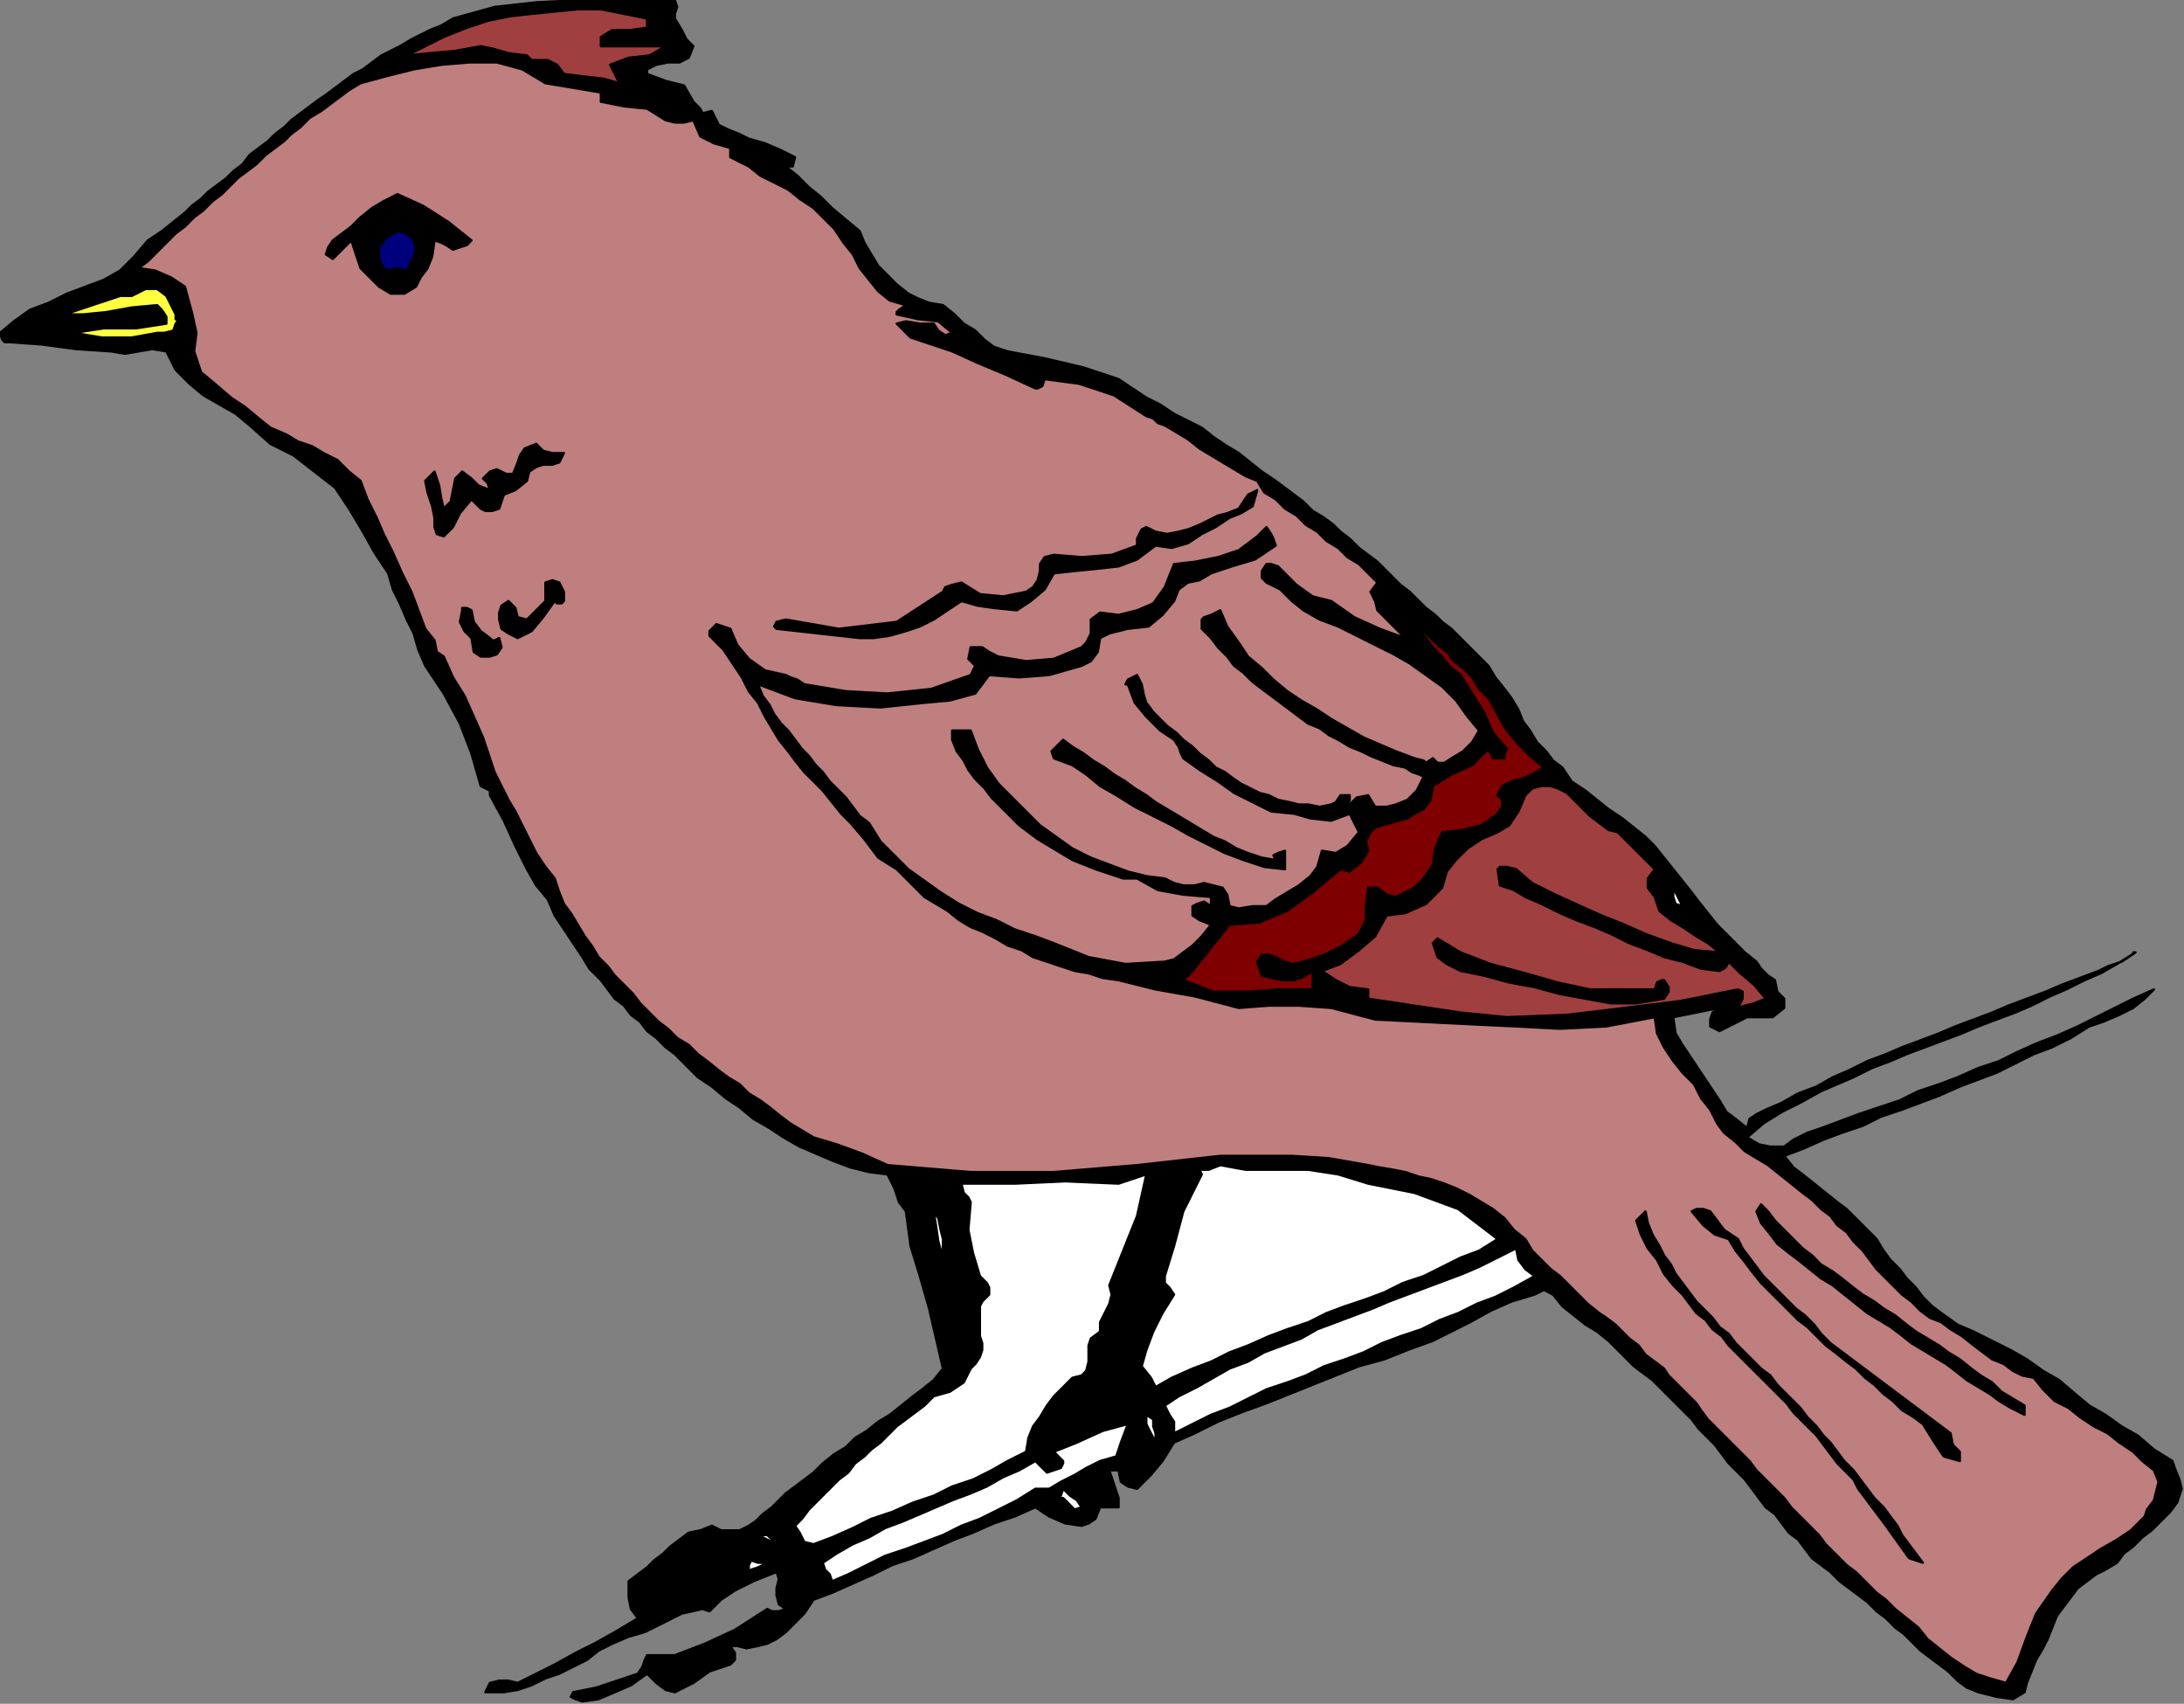 <?xml version="1.0" encoding="UTF-8" standalone="no"?>
<svg
   xmlns:dc="http://purl.org/dc/elements/1.1/"
   xmlns:cc="http://creativecommons.org/ns#"
   xmlns:rdf="http://www.w3.org/1999/02/22-rdf-syntax-ns#"
   xmlns:svg="http://www.w3.org/2000/svg"
   xmlns="http://www.w3.org/2000/svg"
   xmlns:sodipodi="http://sodipodi.sourceforge.net/DTD/sodipodi-0.dtd"
   xmlns:inkscape="http://www.inkscape.org/namespaces/inkscape"
   version="1.0"
   width="160.02mm"
   height="124.799mm"
   id="svg63"
   sodipodi:docname="ANSSG038.WMF">
  <rect width="100%" height="100%" fill="#808080" stroke="none"/>
  <sodipodi:namedview
     pagecolor="#ffffff"
     bordercolor="#666666"
     borderopacity="1"
     objecttolerance="10"
     gridtolerance="10"
     guidetolerance="10"
     inkscape:pageopacity="0"
     inkscape:pageshadow="2"
     inkscape:window-width="640"
     inkscape:window-height="480"
     id="namedview65" />
  <defs
     id="defs3">
    <pattern
       id="WMFhbasepattern"
       patternUnits="userSpaceOnUse"
       width="6"
       height="6"
       x="0"
       y="0" />
  </defs>
  <path
     style="fill:#000000;fill-rule:evenodd;fill-opacity:1;stroke:#000000;stroke-width:0.64px;stroke-linecap:round;stroke-linejoin:round;stroke-miterlimit:4;stroke-dasharray:none;stroke-opacity:1;"
     d="  M 186.88,5.12   L 188.8,8.32   L 190.08,10.88   L 192,12.8   L 192,12.8   L 190.72,16   L 188.16,17.28   L 184.96,17.28   L 181.76,17.92   L 181.76,17.92   L 180.48,18.56   L 179.2,19.2   L 179.2,20.48   L 179.2,20.48   L 184.32,22.4   L 189.44,23.68   L 192,28.16   L 192,28.16   L 193.92,30.08   L 194.56,31.36   L 197.12,30.72   L 197.12,30.72   L 199.04,34.56   L 201.6,35.84   L 204.8,37.12   L 207.36,38.4   L 207.36,38.4   L 211.84,39.68   L 216.32,41.6   L 220.16,43.52   L 220.16,43.52   L 219.52,46.08   L 218.24,46.08   L 217.6,46.08   L 217.6,46.08   L 220.8,48.64   L 224,51.84   L 227.2,54.4   L 230.4,57.6   L 234.24,60.8   L 238.08,64   L 238.08,64   L 239.36,67.2   L 241.28,70.4   L 243.2,73.6   L 245.76,76.16   L 248.32,78.72   L 251.52,81.28   L 254.08,82.56   L 257.28,83.84   L 261.12,84.48   L 261.12,84.48   L 264.32,87.04   L 266.88,89.6   L 270.08,91.52   L 272.64,94.08   L 275.2,96   L 279.04,97.28   L 279.04,97.28   L 289.28,99.2   L 300.16,101.76   L 309.76,104.96   L 309.76,104.96   L 313.6,107.52   L 317.44,110.08   L 321.28,112   L 325.12,114.56   L 328.96,116.48   L 332.8,118.4   L 336,120.96   L 339.84,123.52   L 343.04,125.44   L 346.24,128   L 349.44,130.56   L 353.28,133.12   L 353.28,133.12   L 355.84,135.04   L 358.4,136.96   L 360.96,138.88   L 363.52,141.44   L 366.72,143.36   L 369.28,145.28   L 371.2,147.2   L 373.76,149.12   L 376.32,151.68   L 378.88,153.6   L 381.44,155.52   L 383.36,157.44   L 385.92,160   L 387.84,161.92   L 390.4,163.84   L 392.96,166.4   L 394.88,168.32   L 397.44,170.24   L 399.36,172.16   L 401.92,174.08   L 401.92,174.08   L 404.48,176.64   L 407.04,179.2   L 409.6,181.76   L 412.16,184.32   L 414.08,187.52   L 416.64,190.72   L 418.56,193.28   L 420.48,196.48   L 421.76,199.68   L 423.68,202.24   L 425.6,205.44   L 428.16,208   L 430.08,210.56   L 432.64,212.48   L 432.64,212.48   L 435.2,216.32   L 439.04,218.88   L 442.24,221.44   L 445.44,224   L 449.28,226.56   L 452.48,229.12   L 455.68,231.68   L 458.24,234.24   L 460.8,237.44   L 463.36,240.64   L 463.36,240.64   L 465.92,243.84   L 468.48,247.04   L 470.4,249.6   L 472.96,252.8   L 475.52,256   L 478.08,258.56   L 480.64,261.12   L 483.2,263.68   L 486.4,266.24   L 486.4,266.24   L 487.68,268.16   L 489.6,270.08   L 491.52,271.36   L 491.52,271.36   L 492.16,274.56   L 494.08,276.48   L 494.08,279.04   L 494.08,279.04   L 490.88,281.6   L 487.04,281.6   L 483.84,281.6   L 483.84,281.6   L 480,283.52   L 476.16,285.44   L 473.6,284.16   L 473.6,284.16   L 473.6,282.24   L 474.24,280.32   L 476.16,279.04   L 476.16,279.04   L 463.36,281.6   L 464,286.08   L 465.92,289.28   L 468.48,293.12   L 471.04,296.96   L 473.6,300.8   L 476.16,304.64   L 476.16,304.64   L 476.16,304.64   L 478.08,307.84   L 480.64,309.76   L 483.84,312.32   L 483.84,312.32   L 484.48,309.76   L 486.4,308.48   L 488.96,307.2   L 488.96,307.2   L 493.44,305.28   L 497.92,302.72   L 503.04,300.8   L 507.52,298.24   L 512,296.32   L 517.12,293.76   L 522.24,291.84   L 526.72,289.92   L 531.84,288   L 536.96,286.08   L 541.44,284.16   L 546.56,282.24   L 551.68,280.32   L 556.16,278.4   L 561.28,276.48   L 566.4,274.56   L 570.88,272.64   L 576,270.72   L 581.12,268.8   L 581.12,268.8   L 583.68,267.52   L 587.52,266.24   L 591.36,263.68   L 591.36,263.68   L 590.72,263.68   L 590.72,263.68   L 591.36,263.68   L 591.36,263.68   L 586.24,266.88   L 581.76,269.44   L 577.28,271.36   L 572.16,273.92   L 567.68,275.84   L 562.56,278.4   L 558.08,280.32   L 552.96,282.24   L 547.84,284.16   L 543.36,286.08   L 538.24,288   L 533.12,289.92   L 528,291.84   L 523.52,293.76   L 518.4,295.68   L 513.28,298.24   L 508.8,300.16   L 504.32,302.08   L 504.32,302.08   L 498.56,305.28   L 493.44,307.84   L 488.32,311.04   L 483.84,314.88   L 483.84,314.88   L 487.04,316.8   L 490.24,317.44   L 494.08,317.44   L 494.08,317.44   L 496.64,315.52   L 500.48,313.6   L 504.32,312.32   L 504.32,312.32   L 509.44,310.4   L 514.56,308.48   L 520.32,306.56   L 526.08,304.64   L 531.2,302.08   L 536.96,300.16   L 542.08,298.24   L 547.84,295.68   L 553.6,293.76   L 558.72,291.2   L 564.48,288.64   L 569.6,286.72   L 575.36,284.16   L 580.48,281.6   L 585.6,279.04   L 590.72,276.48   L 596.48,273.92   L 596.48,273.92   L 593.92,276.48   L 590.72,279.04   L 586.88,280.96   L 582.4,282.88   L 578.56,284.16   L 578.56,284.16   L 573.44,287.36   L 568.32,289.92   L 563.2,291.84   L 558.08,294.4   L 552.96,296.96   L 547.84,298.88   L 542.72,300.8   L 536.96,303.36   L 531.84,305.28   L 526.72,307.2   L 520.96,309.12   L 515.84,311.68   L 510.08,313.6   L 504.96,315.52   L 499.2,318.08   L 494.08,320   L 494.08,320   L 494.08,320   L 496.64,323.2   L 499.2,325.12   L 502.4,327.68   L 505.6,330.24   L 508.8,332.8   L 511.36,334.72   L 514.56,337.92   L 517.12,340.48   L 519.68,343.04   L 519.68,343.04   L 521.6,346.24   L 523.52,348.8   L 526.08,351.36   L 528,353.92   L 530.56,356.48   L 532.48,359.04   L 535.04,361.6   L 537.6,363.52   L 537.6,363.52   L 542.08,366.72   L 546.56,368.64   L 551.68,371.2   L 556.8,373.76   L 561.28,376.32   L 565.76,379.52   L 570.24,382.08   L 574.72,385.92   L 578.56,389.12   L 578.56,389.12   L 583.04,391.68   L 587.52,394.88   L 592,397.44   L 596.48,401.28   L 601.6,404.48   L 601.6,404.48   L 602.24,406.4   L 603.52,409.6   L 604.16,412.16   L 604.16,412.16   L 602.88,416   L 600.96,418.56   L 598.4,421.12   L 595.84,423.68   L 593.28,425.6   L 590.72,428.16   L 588.16,430.08   L 586.24,432.64   L 586.24,432.64   L 583.04,434.56   L 580.48,435.84   L 577.92,437.76   L 575.36,439.68   L 573.44,442.24   L 571.52,444.8   L 569.6,447.36   L 568.32,450.56   L 567.04,453.76   L 565.76,456.32   L 563.84,459.52   L 562.56,462.72   L 561.28,465.92   L 560.64,468.48   L 560.64,468.48   L 557.44,470.4   L 552.96,469.76   L 547.84,468.48   L 547.84,468.48   L 544.64,467.2   L 542.08,465.28   L 539.52,462.72   L 536.96,460.8   L 534.4,458.88   L 531.84,456.96   L 529.28,454.4   L 527.36,452.48   L 524.8,450.56   L 522.24,448   L 519.68,446.08   L 517.12,443.52   L 514.56,441.6   L 512,439.68   L 509.44,437.76   L 506.88,435.2   L 506.88,435.2   L 504.32,433.28   L 501.76,431.36   L 499.84,428.8   L 497.92,426.24   L 495.36,424.32   L 493.44,421.76   L 491.52,419.2   L 488.96,417.28   L 487.04,414.72   L 485.12,412.16   L 483.2,409.6   L 480.64,407.04   L 478.72,405.12   L 476.8,402.56   L 474.88,400   L 472.32,397.44   L 470.4,395.52   L 468.48,392.96   L 466.56,391.04   L 464,388.48   L 462.08,386.56   L 459.52,384   L 457.6,382.08   L 455.04,380.16   L 452.48,378.24   L 450.56,376.32   L 450.56,376.32   L 448,373.76   L 445.44,371.2   L 442.24,368.64   L 439.04,366.72   L 435.84,364.16   L 432.64,361.6   L 430.08,358.4   L 430.08,358.4   L 427.52,357.12   L 426.24,357.76   L 424.96,358.4   L 424.96,358.4   L 418.56,360.32   L 412.8,362.88   L 407.04,366.08   L 401.92,368.64   L 396.8,371.2   L 396.8,371.2   L 389.76,373.76   L 383.36,376.32   L 376.32,378.24   L 369.92,380.8   L 363.52,383.36   L 357.12,385.92   L 350.72,388.48   L 343.68,391.04   L 337.28,393.6   L 330.88,396.8   L 325.12,399.36   L 325.12,399.36   L 321.92,404.48   L 318.72,408.32   L 314.88,412.16   L 314.88,412.16   L 312.32,411.52   L 310.4,410.24   L 309.76,407.04   L 309.76,407.04   L 307.2,407.04   L 308.48,410.88   L 309.76,414.72   L 309.76,417.28   L 309.76,417.28   L 307.2,417.28   L 305.28,417.28   L 304.64,417.28   L 304.64,417.28   L 303.36,420.48   L 301.44,421.76   L 299.52,422.4   L 299.52,422.4   L 295.04,421.76   L 290.56,419.84   L 286.72,417.28   L 286.72,417.28   L 280.96,419.84   L 275.2,421.76   L 269.44,424.32   L 264.32,426.24   L 258.56,428.8   L 252.8,431.36   L 247.04,433.28   L 241.92,435.84   L 236.16,438.4   L 230.4,440.96   L 225.28,442.88   L 225.28,442.88   L 222.72,446.72   L 220.16,449.28   L 217.6,451.84   L 215.04,453.76   L 212.48,455.04   L 209.92,455.68   L 209.92,455.68   L 206.72,456.32   L 204.16,455.68   L 202.24,455.68   L 202.24,455.68   L 203.52,457.6   L 203.52,459.52   L 202.24,460.8   L 202.24,460.8   L 196.48,462.72   L 192,465.92   L 186.88,468.48   L 186.88,468.48   L 184.32,467.84   L 181.76,465.92   L 179.2,463.36   L 179.2,463.36   L 174.72,466.56   L 170.24,468.48   L 165.76,470.4   L 161.28,471.04   L 161.28,471.04   L 159.36,470.4   L 158.08,469.76   L 158.72,468.48   L 158.72,468.48   L 165.12,467.2   L 170.88,465.28   L 176.64,463.36   L 176.64,463.36   L 177.92,461.44   L 178.56,459.52   L 179.2,458.24   L 179.2,458.24   L 181.76,458.24   L 184.32,458.24   L 186.88,458.24   L 186.88,458.24   L 195.2,455.04   L 203.52,451.2   L 212.48,445.44   L 212.48,445.44   L 213.76,446.08   L 215.68,446.08   L 217.6,445.44   L 217.6,445.44   L 215.68,444.16   L 215.04,441.6   L 215.04,439.68   L 215.68,437.12   L 215.04,435.2   L 215.04,435.2   L 208.64,437.76   L 203.52,440.32   L 199.68,442.88   L 199.68,442.88   L 197.76,444.8   L 196.48,446.08   L 194.56,445.44   L 194.56,445.44   L 188.8,446.72   L 183.68,449.28   L 178.56,451.84   L 174.08,453.12   L 174.08,453.12   L 169.6,455.04   L 165.76,456.96   L 162.56,459.52   L 158.72,461.44   L 154.88,463.36   L 151.04,464.64   L 147.2,466.56   L 143.36,467.84   L 139.52,468.48   L 135.68,468.48   L 135.68,468.48   L 134.4,468.48   L 135.04,467.2   L 135.68,465.92   L 135.68,465.92   L 138.24,465.28   L 140.8,465.28   L 143.36,465.92   L 143.36,465.92   L 148.48,463.36   L 153.6,460.8   L 159.36,457.6   L 164.48,455.04   L 170.24,451.84   L 176.64,448   L 176.64,448   L 174.72,445.44   L 174.08,442.24   L 174.08,437.76   L 174.08,437.76   L 176.64,435.84   L 179.2,433.92   L 181.12,432   L 183.68,430.08   L 185.6,428.16   L 188.16,426.24   L 190.72,424.32   L 193.92,423.68   L 197.12,422.4   L 197.12,422.4   L 199.68,423.68   L 202.24,423.68   L 204.8,423.68   L 207.36,422.4   L 209.28,421.12   L 211.2,419.2   L 213.76,417.28   L 215.68,415.36   L 217.6,413.44   L 220.16,411.52   L 222.72,409.6   L 222.72,409.6   L 225.28,407.68   L 227.84,405.12   L 231.04,402.56   L 234.24,400.64   L 236.8,398.08   L 240,396.16   L 243.2,393.6   L 246.4,391.68   L 249.6,389.12   L 252.8,386.56   L 255.36,384.64   L 258.56,382.08   L 261.12,378.88   L 261.12,378.88   L 259.2,370.56   L 257.28,362.24   L 254.72,353.28   L 252.16,344.96   L 250.88,335.36   L 250.88,335.36   L 248.96,332.8   L 247.68,328.96   L 245.76,325.12   L 245.76,325.12   L 240.64,324.48   L 235.52,323.2   L 230.4,321.28   L 225.92,319.36   L 221.44,317.44   L 216.96,314.88   L 213.12,312.32   L 208.64,309.76   L 204.8,306.56   L 200.96,304   L 197.12,300.8   L 193.28,298.24   L 190.08,295.04   L 186.88,291.84   L 186.88,291.84   L 184.32,289.92   L 181.76,287.36   L 179.2,285.44   L 177.28,282.88   L 174.72,280.96   L 172.8,278.4   L 170.24,276.48   L 168.32,273.92   L 166.4,271.36   L 166.4,271.36   L 163.2,268.16   L 161.28,264.96   L 158.72,261.12   L 156.16,257.28   L 153.6,253.44   L 153.6,253.44   L 151.68,248.96   L 148.48,245.12   L 145.92,240.64   L 145.92,240.64   L 142.72,234.24   L 139.52,227.2   L 135.68,220.16   L 135.68,220.16   L 135.68,218.88   L 134.4,218.24   L 133.12,217.6   L 133.12,217.6   L 130.56,208.64   L 127.36,200.32   L 122.88,192   L 117.76,184.32   L 117.76,184.32   L 115.84,179.84   L 114.56,175.36   L 112.64,171.52   L 112.64,171.52   L 110.72,167.04   L 108.8,163.2   L 107.52,158.72   L 107.52,158.72   L 103.68,152.96   L 100.48,147.2   L 96.64,140.8   L 92.8,135.04   L 87.04,130.56   L 87.04,130.56   L 81.28,126.08   L 74.88,122.88   L 69.12,117.76   L 69.12,117.76   L 65.28,114.56   L 60.8,112   L 56.32,109.44   L 52.48,106.24   L 48.64,102.4   L 46.08,97.28   L 46.08,97.28   L 42.24,96.64   L 38.4,97.28   L 34.56,97.92   L 30.72,97.28   L 30.72,97.28   L 21.12,96.64   L 11.52,95.36   L 2.56,94.72   L 2.56,94.72   L 1.28,94.72   L 0.64,94.08   L 0,92.16   L 0,92.16   L 3.84,88.96   L 8.32,85.76   L 13.44,83.84   L 18.56,81.28   L 23.68,79.36   L 28.8,77.44   L 33.28,74.88   L 37.12,71.04   L 40.96,66.56   L 40.96,66.56   L 44.8,64   L 48,61.44   L 51.2,58.88   L 51.2,58.88   L 53.12,56.96   L 55.68,55.04   L 57.6,53.12   L 60.16,51.2   L 62.72,49.28   L 64.64,47.36   L 67.2,45.44   L 69.12,42.88   L 71.68,40.96   L 74.24,39.04   L 76.16,37.12   L 78.72,35.2   L 80.64,33.28   L 83.2,31.36   L 85.76,29.44   L 88.32,27.52   L 90.24,26.24   L 92.8,24.32   L 95.36,22.4   L 97.92,20.48   L 100.48,19.2   L 103.04,17.28   L 105.6,15.36   L 108.16,14.08   L 110.72,12.8   L 113.92,10.88   L 116.48,9.6   L 119.04,8.32   L 122.24,7.04   L 125.44,5.12   L 125.44,5.12   L 136.96,1.92   L 148.48,0.64   L 161.28,0   L 161.28,0   L 169.6,0   L 177.92,0   L 186.88,0   L 186.88,0   L 187.52,1.92   L 186.88,3.84   L 186.88,5.12  z "
     id="path5" />
  <path
     style="fill:#9f3f3f;fill-rule:evenodd;fill-opacity:1;stroke:#000000;stroke-width:0.64px;stroke-linecap:round;stroke-linejoin:round;stroke-miterlimit:4;stroke-dasharray:none;stroke-opacity:1;"
     d="  M 179.2,7.68   L 174.72,8.32   L 169.6,8.32   L 166.4,10.24   L 166.4,10.24   L 166.4,12.8   L 184.32,12.8   L 179.84,15.36   L 174.08,16   L 168.96,17.92   L 168.96,17.92   L 171.52,23.04   L 167.04,21.76   L 161.28,21.12   L 156.16,20.48   L 156.16,20.48   L 154.24,17.92   L 151.68,16.64   L 149.76,16.64   L 147.2,16.64   L 145.92,15.36   L 145.92,15.36   L 140.8,14.72   L 136.32,13.44   L 133.12,12.8   L 133.12,12.8   L 126.08,14.08   L 119.04,14.72   L 112.64,15.36   L 112.64,15.36   L 117.76,12.8   L 122.88,10.24   L 129.28,7.68   L 135.04,5.76   L 141.44,4.48   L 147.2,3.84   L 153.6,3.2   L 160,2.56   L 166.4,2.56   L 166.4,2.56   L 179.2,5.12   L 179.2,7.68  z "
     id="path7" />
  <path
     style="fill:#bf7f7f;fill-rule:evenodd;fill-opacity:1;stroke:#000000;stroke-width:0.64px;stroke-linecap:round;stroke-linejoin:round;stroke-miterlimit:4;stroke-dasharray:none;stroke-opacity:1;"
     d="  M 151.04,23.04   L 166.4,25.6   L 166.4,28.16   L 172.8,29.44   L 179.2,30.08   L 184.32,33.28   L 184.32,33.28   L 186.88,33.92   L 189.44,33.92   L 192,33.28   L 192,33.28   L 193.92,37.76   L 197.76,39.68   L 202.24,40.96   L 202.24,40.96   L 202.24,43.52   L 204.8,44.8   L 207.36,46.08   L 207.36,46.08   L 210.56,48.64   L 214.4,50.56   L 218.24,52.48   L 221.44,55.04   L 225.28,57.6   L 228.48,60.8   L 231.04,63.36   L 233.6,67.2   L 236.16,70.4   L 238.08,74.24   L 238.08,74.24   L 240.64,77.44   L 243.2,80.64   L 246.4,83.2   L 250.88,84.48   L 250.88,84.48   L 248.96,85.76   L 248.32,86.4   L 248.32,87.04   L 248.32,87.04   L 254.08,88.32   L 259.84,88.96   L 263.68,92.16   L 263.68,92.16   L 261.76,92.8   L 259.84,91.52   L 258.56,89.6   L 258.56,89.6   L 254.72,89.6   L 250.88,88.96   L 248.32,89.6   L 248.32,89.6   L 252.16,93.44   L 257.92,95.36   L 263.68,97.28   L 263.68,97.28   L 270.72,100.48   L 278.4,103.68   L 286.72,107.52   L 286.72,107.52   L 287.36,107.52   L 288.64,106.88   L 289.28,104.96   L 289.28,104.96   L 289.28,104.96   L 298.88,106.24   L 308.48,109.44   L 317.44,115.2   L 317.44,115.2   L 319.36,115.84   L 320.64,117.12   L 322.56,117.76   L 322.56,117.76   L 325.76,119.68   L 328.96,121.6   L 332.16,124.16   L 335.36,126.08   L 338.56,128   L 341.76,129.92   L 344.96,131.84   L 348.16,133.12   L 348.16,133.12   L 350.08,136.32   L 353.28,138.24   L 355.84,140.8   L 359.04,142.72   L 361.6,145.28   L 364.8,147.2   L 367.36,149.76   L 370.56,151.68   L 373.12,154.24   L 376.32,156.16   L 378.88,158.72   L 381.44,161.28   L 381.44,161.28   L 379.52,163.84   L 380.8,166.4   L 381.44,168.96   L 381.44,168.96   L 384,171.52   L 386.56,174.08   L 389.12,176.64   L 389.12,176.64   L 382.08,174.08   L 375.04,170.88   L 368.64,166.4   L 368.64,166.4   L 363.52,165.12   L 359.04,161.92   L 355.84,158.72   L 355.84,158.72   L 353.92,156.8   L 352,156.16   L 350.72,156.16   L 350.72,156.16   L 349.44,158.08   L 349.44,160   L 350.72,161.28   L 350.72,161.28   L 354.56,163.2   L 357.76,166.4   L 360.96,168.96   L 360.96,168.96   L 365.44,171.52   L 370.56,173.44   L 375.68,176   L 380.8,178.56   L 385.92,181.12   L 390.4,183.68   L 394.88,186.88   L 399.36,190.08   L 403.2,193.92   L 406.4,198.4   L 409.6,202.24   L 409.6,202.24   L 407.68,205.44   L 405.12,208   L 401.92,209.92   L 401.92,209.92   L 400,211.2   L 398.08,211.2   L 396.8,209.92   L 396.8,209.92   L 394.88,211.2   L 394.24,210.56   L 391.68,209.92   L 391.68,209.92   L 386.56,208   L 382.08,206.08   L 377.6,204.16   L 373.12,201.6   L 368.64,199.04   L 364.8,196.48   L 360.32,193.92   L 356.48,191.36   L 352.64,188.16   L 349.44,184.96   L 345.6,181.76   L 343.04,177.92   L 339.84,173.44   L 337.92,168.96   L 337.92,168.96   L 335.36,170.24   L 333.44,170.88   L 332.8,171.52   L 332.8,171.52   L 332.8,174.08   L 334.08,175.36   L 335.36,176.64   L 335.36,176.64   L 337.28,179.2   L 339.84,181.76   L 341.76,184.32   L 344.32,186.24   L 346.88,188.8   L 349.44,190.72   L 352,192.64   L 354.56,194.56   L 357.12,196.48   L 359.68,198.4   L 362.24,200.32   L 365.44,201.6   L 368,203.52   L 370.56,204.8   L 373.76,206.72   L 376.96,208   L 379.52,209.28   L 382.72,210.56   L 385.92,211.84   L 389.12,212.48   L 389.12,212.48   L 391.04,213.76   L 392.96,214.4   L 394.24,215.04   L 394.24,215.04   L 392.32,218.88   L 389.76,221.44   L 386.56,222.72   L 386.56,222.72   L 384,223.36   L 380.8,223.36   L 378.88,220.16   L 378.88,220.16   L 375.68,220.8   L 373.76,222.72   L 373.76,225.28   L 373.76,225.28   L 375.04,227.84   L 375.68,229.12   L 376.32,230.4   L 376.32,230.4   L 373.12,234.24   L 369.92,236.16   L 366.08,235.52   L 366.08,235.52   L 364.8,240   L 362.88,242.56   L 359.68,245.12   L 356.48,247.04   L 353.28,248.96   L 350.72,250.88   L 350.72,250.88   L 346.88,250.88   L 343.04,251.52   L 340.48,250.88   L 340.48,250.88   L 339.84,247.68   L 338.56,245.76   L 336,245.12   L 333.44,244.48   L 330.88,245.12   L 327.68,245.12   L 325.12,244.48   L 322.56,243.2   L 322.56,243.2   L 317.44,242.56   L 312.32,241.28   L 307.2,239.36   L 302.08,237.44   L 296.96,234.88   L 292.48,231.68   L 288,228.48   L 284.16,224.64   L 280.32,220.8   L 276.48,216.96   L 273.28,212.48   L 270.72,207.36   L 268.8,202.24   L 268.8,202.24   L 266.24,202.24   L 264.96,202.24   L 263.68,202.24   L 263.68,202.24   L 263.68,204.8   L 264.96,208   L 266.88,210.56   L 268.16,213.12   L 270.08,215.68   L 272.64,218.24   L 274.56,220.8   L 277.12,223.36   L 279.68,225.92   L 282.24,228.48   L 284.8,230.4   L 287.36,232.32   L 290.56,234.24   L 293.76,236.16   L 296.96,238.08   L 300.16,239.36   L 303.36,240.64   L 307.2,241.92   L 311.04,243.2   L 314.88,243.2   L 314.88,243.2   L 320.64,246.4   L 327.68,247.68   L 335.36,248.32   L 335.36,248.32   L 335.36,250.88   L 333.44,249.6   L 331.52,250.24   L 330.24,250.88   L 330.24,250.88   L 330.24,253.44   L 332.16,254.72   L 335.36,256   L 335.36,256   L 332.8,259.2   L 330.24,261.76   L 327.68,263.68   L 325.12,265.6   L 322.56,266.24   L 322.56,266.24   L 311.68,266.88   L 301.44,264.96   L 291.84,261.12   L 291.84,261.12   L 286.72,259.2   L 280.96,257.28   L 275.84,254.72   L 270.72,252.8   L 265.6,250.24   L 260.48,247.04   L 256,243.84   L 251.52,240.64   L 247.68,236.8   L 243.84,232.96   L 240.64,227.84   L 240.64,227.84   L 238.08,225.92   L 236.16,223.36   L 234.24,220.8   L 232.32,218.88   L 229.76,216.32   L 227.84,213.76   L 225.92,211.84   L 224,209.28   L 222.08,207.36   L 220.16,204.8   L 218.24,202.24   L 216.32,200.32   L 214.4,197.76   L 213.12,195.2   L 211.2,192.64   L 209.92,189.44   L 209.92,189.44   L 220.16,193.28   L 231.68,195.2   L 243.84,195.84   L 256,194.56   L 256,194.56   L 263.04,193.92   L 270.08,192   L 273.92,186.88   L 273.92,186.88   L 282.24,187.52   L 290.56,186.88   L 299.52,184.32   L 299.52,184.32   L 302.08,183.04   L 304,180.48   L 304.64,176.64   L 304.64,176.64   L 307.2,175.36   L 309.76,174.72   L 312.32,174.08   L 312.32,174.08   L 318.08,173.44   L 321.92,170.24   L 325.12,166.4   L 325.12,166.4   L 326.4,163.2   L 328.96,161.28   L 332.16,160.64   L 335.36,158.72   L 335.36,158.72   L 341.12,156.8   L 347.52,154.88   L 353.28,151.04   L 353.28,151.04   L 352.64,149.12   L 352,147.84   L 350.72,145.92   L 350.72,145.92   L 348.16,148.48   L 343.04,152.32   L 337.28,154.24   L 330.88,155.52   L 325.12,156.16   L 325.12,156.16   L 322.56,162.56   L 319.36,167.04   L 314.88,168.96   L 314.88,168.96   L 309.76,170.24   L 304.64,169.6   L 302.08,171.52   L 302.08,171.52   L 302.08,175.36   L 300.8,177.92   L 299.52,179.2   L 299.52,179.2   L 291.84,182.4   L 284.16,183.04   L 276.48,181.76   L 276.48,181.76   L 273.92,180.48   L 272,179.2   L 268.8,179.2   L 268.8,179.2   L 268.16,182.4   L 270.08,184.32   L 268.8,186.88   L 268.8,186.88   L 257.92,190.72   L 245.76,192   L 234.24,191.36   L 222.72,189.44   L 222.72,189.44   L 220.8,188.16   L 218.88,187.52   L 217.6,186.88   L 217.6,186.88   L 211.84,185.6   L 207.36,182.4   L 204.16,178.56   L 202.24,174.08   L 202.24,174.08   L 200.32,173.44   L 198.4,172.8   L 197.12,174.08   L 197.12,174.08   L 196.48,174.72   L 196.48,176   L 197.12,176.64   L 197.12,176.64   L 200.32,179.84   L 202.88,183.68   L 205.44,187.52   L 207.36,191.36   L 209.92,194.56   L 209.92,194.56   L 211.84,198.4   L 213.76,201.6   L 215.68,204.8   L 218.24,208   L 220.16,210.56   L 222.72,213.76   L 225.28,216.32   L 227.84,218.88   L 230.4,222.08   L 232.96,225.28   L 235.52,227.84   L 235.52,227.84   L 239.36,232.32   L 243.2,237.44   L 248.32,240.64   L 248.32,240.64   L 250.88,243.2   L 253.44,245.76   L 256,248.32   L 259.2,250.24   L 262.4,252.16   L 265.6,254.72   L 268.8,256.64   L 272,257.92   L 275.84,259.84   L 279.04,261.76   L 282.88,263.04   L 286.08,264.96   L 289.92,266.24   L 293.76,267.52   L 297.6,268.8   L 301.44,269.44   L 305.28,270.72   L 309.76,271.36   L 309.76,271.36   L 320,273.92   L 330.88,275.84   L 343.04,279.04   L 343.04,279.04   L 351.36,278.4   L 359.68,278.4   L 368.64,279.04   L 368.64,279.04   L 380.8,282.24   L 393.6,282.88   L 406.4,283.52   L 419.84,284.16   L 419.84,284.16   L 432,284.8   L 444.8,284.16   L 458.24,281.6   L 458.24,281.6   L 458.88,286.08   L 460.8,289.92   L 463.36,293.76   L 465.92,296.96   L 469.12,300.16   L 471.04,304   L 473.6,307.2   L 473.6,307.2   L 475.52,311.04   L 477.44,313.6   L 480.64,316.16   L 483.2,318.72   L 486.4,320.64   L 489.6,322.56   L 492.8,325.12   L 496,327.68   L 499.2,330.24   L 499.2,330.24   L 501.76,332.16   L 504.32,334.72   L 506.88,336.64   L 508.8,339.2   L 511.36,341.12   L 513.28,343.68   L 515.84,346.24   L 517.76,348.8   L 519.68,351.36   L 522.24,353.92   L 524.16,355.84   L 526.72,358.4   L 529.28,360.32   L 531.84,362.88   L 534.4,364.8   L 537.6,366.08   L 537.6,366.08   L 540.16,368   L 543.36,369.92   L 546.56,372.48   L 549.12,374.4   L 551.68,376.32   L 554.88,377.6   L 557.44,379.52   L 560,380.8   L 563.2,381.44   L 563.2,381.44   L 565.76,384.64   L 568.96,387.84   L 572.8,389.76   L 576,392.32   L 579.84,394.88   L 583.68,396.8   L 586.88,399.36   L 590.72,401.92   L 593.28,404.48   L 596.48,407.04   L 596.48,407.04   L 597.76,410.24   L 597.12,412.8   L 596.48,415.36   L 594.56,417.92   L 593.92,419.84   L 593.92,419.84   L 590.08,423.68   L 586.24,426.24   L 581.76,428.8   L 577.92,431.36   L 574.08,433.92   L 570.88,437.12   L 568.32,440.32   L 568.32,440.32   L 563.84,446.72   L 561.28,453.12   L 558.72,460.16   L 555.52,465.92   L 555.52,465.92   L 551.04,464.64   L 547.2,463.36   L 544,461.44   L 540.16,458.88   L 536.96,456.32   L 533.76,453.76   L 531.2,450.56   L 528,448   L 524.8,445.44   L 522.24,442.88   L 522.24,442.88   L 519.68,440.96   L 517.76,439.04   L 515.84,437.12   L 513.92,435.2   L 511.36,433.28   L 509.44,431.36   L 507.52,429.44   L 505.6,427.52   L 503.68,424.96   L 501.76,423.04   L 499.84,421.12   L 497.92,419.2   L 496,417.28   L 494.08,414.72   L 492.16,412.8   L 490.24,410.88   L 488.32,408.96   L 486.4,407.04   L 484.48,404.48   L 482.56,402.56   L 480.64,400.64   L 478.72,398.72   L 476.8,396.8   L 474.88,394.88   L 472.96,392.96   L 471.04,390.4   L 469.76,388.48   L 467.84,386.56   L 465.92,384.64   L 464,382.72   L 462.08,380.8   L 460.8,378.88   L 460.8,378.88   L 458.24,376.96   L 455.68,375.04   L 453.76,372.48   L 451.2,370.56   L 449.28,368.64   L 447.36,366.72   L 444.8,364.8   L 442.88,363.52   L 442.88,363.52   L 439.68,360.96   L 437.12,358.4   L 434.56,355.84   L 432,353.28   L 429.44,351.36   L 426.88,348.8   L 424.32,346.24   L 422.4,343.04   L 422.4,343.04   L 419.2,340.48   L 416.64,337.28   L 413.44,334.72   L 410.24,332.8   L 407.04,330.88   L 403.2,328.96   L 400,327.68   L 396.16,326.4   L 392.96,325.76   L 389.12,324.48   L 385.92,323.84   L 382.08,323.2   L 378.88,322.56   L 378.88,322.56   L 368,320.64   L 357.76,320   L 347.52,320   L 337.92,320   L 337.92,320   L 314.88,322.56   L 291.84,324.48   L 268.8,324.48   L 245.76,322.56   L 245.76,322.56   L 238.72,319.36   L 231.68,316.8   L 225.28,314.88   L 225.28,314.88   L 222.08,312.96   L 218.88,311.04   L 216.32,309.12   L 213.12,306.56   L 210.56,304.64   L 207.36,302.72   L 204.8,300.16   L 201.6,298.24   L 199.04,296.32   L 195.84,293.76   L 193.28,291.84   L 190.72,289.28   L 187.52,287.36   L 184.96,284.8   L 182.4,282.88   L 179.84,280.32   L 177.28,277.76   L 175.36,275.2   L 172.8,272.64   L 170.24,270.08   L 168.32,267.52   L 165.76,264.96   L 163.84,261.76   L 161.92,259.2   L 160,256   L 158.08,252.8   L 156.16,250.24   L 154.88,247.04   L 153.6,243.2   L 153.6,243.2   L 151.04,240   L 148.48,236.16   L 146.56,232.32   L 144.64,228.48   L 142.72,224.64   L 140.8,221.44   L 138.88,217.6   L 136.96,213.76   L 135.68,209.92   L 135.68,209.92   L 133.76,204.16   L 131.2,198.4   L 128.64,192.64   L 125.44,187.52   L 122.88,181.76   L 122.88,181.76   L 120.96,180.48   L 120.32,177.28   L 117.76,174.08   L 117.76,174.08   L 115.84,168.96   L 113.92,163.84   L 111.36,158.72   L 108.8,152.96   L 106.24,147.84   L 104.32,143.36   L 101.76,138.24   L 99.84,133.12   L 99.84,133.12   L 96.64,130.56   L 93.44,127.36   L 89.6,125.44   L 86.4,123.52   L 82.56,122.24   L 79.36,120.32   L 79.36,120.32   L 74.88,118.4   L 71.68,115.84   L 67.84,112.64   L 64,110.08   L 64,110.08   L 59.52,106.24   L 55.68,103.04   L 53.76,97.28   L 53.76,97.28   L 53.76,97.28   L 54.4,92.16   L 53.12,86.4   L 51.2,79.36   L 51.2,79.36   L 47.36,76.8   L 42.88,74.88   L 38.4,74.24   L 38.4,74.24   L 40.96,72.32   L 43.52,69.76   L 46.08,67.2   L 48.64,64.64   L 51.2,62.72   L 53.76,60.16   L 56.32,58.24   L 58.88,55.68   L 61.44,53.76   L 64,51.2   L 64,51.2   L 65.92,49.28   L 68.48,47.36   L 71.04,45.44   L 73.6,42.88   L 76.16,40.96   L 78.72,39.04   L 80.64,37.12   L 83.2,35.2   L 85.76,32.64   L 88.96,30.72   L 91.52,28.8   L 94.08,26.88   L 96.64,24.96   L 99.84,23.04   L 99.84,23.04   L 106.88,21.12   L 114.56,19.2   L 122.24,17.92   L 129.92,17.28   L 137.6,17.28   L 144.64,19.2   L 151.04,23.04  z "
     id="path9" />
  <path
     style="fill:#000000;fill-rule:evenodd;fill-opacity:1;stroke:#000000;stroke-width:0.64px;stroke-linecap:round;stroke-linejoin:round;stroke-miterlimit:4;stroke-dasharray:none;stroke-opacity:1;"
     d="  M 130.56,66.56   L 129.28,67.84   L 127.36,68.48   L 125.44,69.12   L 125.44,69.12   L 123.52,67.84   L 122.24,67.2   L 120.32,66.56   L 120.32,66.56   L 119.68,71.04   L 118.4,74.24   L 116.48,76.8   L 115.2,79.36   L 115.2,79.36   L 112,81.28   L 108.16,81.28   L 104.96,79.36   L 104.96,79.36   L 99.84,74.24   L 97.28,66.56   L 95.36,68.48   L 93.44,70.4   L 92.16,71.68   L 92.16,71.68   L 90.24,70.4   L 90.88,68.48   L 92.16,66.56   L 92.16,66.56   L 94.72,64.64   L 97.28,62.72   L 99.84,60.16   L 103.04,57.6   L 106.24,55.68   L 110.08,53.76   L 110.08,53.76   L 117.12,56.96   L 124.16,61.44   L 130.56,66.56  z "
     id="path11" />
  <path
     style="fill:#00007f;fill-rule:evenodd;fill-opacity:1;stroke:#000000;stroke-width:0.64px;stroke-linecap:round;stroke-linejoin:round;stroke-miterlimit:4;stroke-dasharray:none;stroke-opacity:1;"
     d="  M 115.2,69.12   L 113.92,72.32   L 112.64,74.88   L 110.08,74.24   L 110.08,74.24   L 107.52,74.88   L 106.24,74.24   L 104.96,71.68   L 104.96,71.68   L 104.96,68.48   L 106.88,65.92   L 110.08,64   L 110.08,64   L 112.64,64.64   L 114.56,66.56   L 115.2,69.12  z "
     id="path13" />
  <path
     style="fill:#ffff3f;fill-rule:evenodd;fill-opacity:1;stroke:#000000;stroke-width:0.64px;stroke-linecap:round;stroke-linejoin:round;stroke-miterlimit:4;stroke-dasharray:none;stroke-opacity:1;"
     d="  M 48.64,87.04   L 48.64,88.32   L 49.28,88.96   L 48.64,89.6   L 48.64,89.6   L 48,91.52   L 45.44,92.16   L 43.52,92.16   L 43.52,92.16   L 36.48,93.44   L 28.16,93.44   L 20.48,92.16   L 20.48,92.16   L 28.8,90.88   L 37.76,90.88   L 46.08,89.6   L 46.08,89.6   L 46.08,87.68   L 44.8,85.76   L 43.52,84.48   L 43.52,84.48   L 36.48,85.12   L 29.44,86.4   L 23.04,87.04   L 23.04,87.04   L 20.48,87.04   L 19.2,87.04   L 17.92,87.04   L 17.92,87.04   L 33.28,81.92   L 36.48,81.92   L 40.32,80   L 43.52,80   L 46.08,81.92   L 46.08,81.92   L 48.64,87.04  z "
     id="path15" />
  <path
     style="fill:#000000;fill-rule:evenodd;fill-opacity:1;stroke:#000000;stroke-width:0.64px;stroke-linecap:round;stroke-linejoin:round;stroke-miterlimit:4;stroke-dasharray:none;stroke-opacity:1;"
     d="  M 156.16,125.44   L 154.88,128   L 152.96,128.64   L 150.4,128.64   L 148.48,129.28   L 146.56,130.56   L 145.92,133.12   L 145.92,133.12   L 142.72,135.68   L 139.52,136.96   L 138.24,140.8   L 138.24,140.8   L 136.32,141.44   L 134.4,141.44   L 133.12,140.8   L 133.12,140.8   L 130.56,138.24   L 127.36,142.08   L 125.44,145.92   L 122.88,148.48   L 122.88,148.48   L 120.96,147.84   L 120.32,145.92   L 120.32,143.36   L 120.32,143.36   L 119.68,140.16   L 118.4,136.32   L 117.76,133.12   L 117.76,133.12   L 118.4,132.48   L 119.68,131.2   L 120.32,130.56   L 120.32,130.56   L 121.6,134.4   L 122.24,138.24   L 122.88,140.8   L 122.88,140.8   L 124.8,138.88   L 125.44,135.68   L 126.08,132.48   L 128,130.56   L 128,130.56   L 130.56,132.48   L 132.48,134.4   L 135.68,135.68   L 135.68,135.68   L 135.04,133.76   L 133.76,132.48   L 135.68,130.56   L 135.68,130.56   L 137.6,129.92   L 140.16,131.2   L 142.08,131.2   L 143.36,128   L 143.36,128   L 144,126.08   L 145.28,124.16   L 148.48,122.88   L 148.48,122.88   L 150.4,124.8   L 152.96,125.44   L 156.16,125.44  z "
     id="path17" />
  <path
     style="fill:#000000;fill-rule:evenodd;fill-opacity:1;stroke:#000000;stroke-width:0.64px;stroke-linecap:round;stroke-linejoin:round;stroke-miterlimit:4;stroke-dasharray:none;stroke-opacity:1;"
     d="  M 348.16,135.68   L 346.88,140.16   L 343.68,142.08   L 340.48,143.36   L 340.48,143.36   L 336.64,145.92   L 332.8,147.84   L 328.96,150.4   L 324.48,151.68   L 320,151.04   L 320,151.04   L 314.88,154.88   L 309.76,156.8   L 304,157.44   L 297.6,158.08   L 291.84,158.72   L 291.84,158.72   L 289.28,163.2   L 285.44,166.4   L 281.6,168.96   L 281.6,168.96   L 275.2,168.32   L 270.72,167.68   L 266.24,166.4   L 266.24,166.4   L 262.4,168.96   L 258.56,171.52   L 254.72,173.44   L 250.88,174.72   L 246.4,176   L 241.92,176.64   L 238.08,176.64   L 238.08,176.64   L 215.04,174.08   L 214.4,173.44   L 215.04,172.16   L 217.6,171.52   L 217.6,171.52   L 232.32,174.08   L 248.32,172.16   L 261.12,163.84   L 261.12,163.84   L 261.76,162.56   L 263.68,161.92   L 266.24,161.28   L 266.24,161.28   L 271.36,164.48   L 277.76,165.12   L 284.16,163.84   L 284.16,163.84   L 286.08,162.56   L 287.36,160.64   L 288,158.08   L 288,156.16   L 289.28,154.24   L 291.84,153.6   L 291.84,153.6   L 299.52,154.24   L 307.84,153.6   L 314.88,151.04   L 314.88,151.04   L 314.88,149.12   L 316.16,146.56   L 317.44,145.92   L 317.44,145.92   L 320,147.2   L 323.2,147.84   L 326.4,147.2   L 328.96,146.56   L 332.16,145.28   L 334.72,144   L 337.28,142.72   L 339.84,142.08   L 343.04,140.8   L 343.04,140.8   L 344.32,138.88   L 345.6,136.96   L 348.16,135.68  z "
     id="path19" />
  <path
     style="fill:#000000;fill-rule:evenodd;fill-opacity:1;stroke:#000000;stroke-width:0.64px;stroke-linecap:round;stroke-linejoin:round;stroke-miterlimit:4;stroke-dasharray:none;stroke-opacity:1;"
     d="  M 156.16,166.4   L 155.52,167.04   L 154.24,167.04   L 153.6,166.4   L 153.6,166.4   L 150.4,170.88   L 147.2,174.72   L 143.36,176.64   L 143.36,176.64   L 140.8,175.36   L 138.88,174.08   L 138.24,171.52   L 138.24,171.52   L 138.24,169.6   L 138.88,167.68   L 140.8,166.4   L 140.8,166.4   L 142.72,168.32   L 143.36,170.88   L 145.92,171.52   L 145.92,171.52   L 147.84,169.6   L 151.04,166.4   L 151.04,161.28   L 151.04,161.28   L 152.96,160.64   L 154.88,161.28   L 156.16,163.84   L 156.16,166.4  z "
     id="path21" />
  <path
     style="fill:#000000;fill-rule:evenodd;fill-opacity:1;stroke:#000000;stroke-width:0.64px;stroke-linecap:round;stroke-linejoin:round;stroke-miterlimit:4;stroke-dasharray:none;stroke-opacity:1;"
     d="  M 135.68,176.64   L 136.32,177.28   L 136.96,177.28   L 138.24,176.64   L 138.24,176.64   L 138.88,179.2   L 137.6,181.12   L 135.68,181.76   L 135.68,181.76   L 133.12,181.76   L 131.2,180.48   L 130.56,176.64   L 130.56,176.64   L 128.64,174.72   L 127.36,172.16   L 128,168.96   L 128,168.96   L 128,168.32   L 129.28,168.32   L 130.56,168.96   L 130.56,168.96   L 131.2,172.16   L 133.12,174.72   L 135.68,176.64  z "
     id="path23" />
  <path
     style="fill:#7f0000;fill-rule:evenodd;fill-opacity:1;stroke:#000000;stroke-width:0.64px;stroke-linecap:round;stroke-linejoin:round;stroke-miterlimit:4;stroke-dasharray:none;stroke-opacity:1;"
     d="  M 417.28,202.24   L 420.48,206.08   L 423.68,209.28   L 427.52,212.48   L 427.52,212.48   L 424.32,214.4   L 421.12,215.68   L 418.56,216.32   L 416,217.6   L 414.72,220.16   L 414.72,220.16   L 416,221.44   L 416,223.36   L 414.72,225.28   L 414.72,225.28   L 410.24,228.48   L 405.12,229.76   L 399.36,230.4   L 399.36,230.4   L 397.44,234.88   L 396.8,239.36   L 394.24,243.2   L 394.24,243.2   L 391.68,245.76   L 389.12,247.04   L 386.56,248.32   L 386.56,248.32   L 384,247.68   L 381.44,245.76   L 378.88,245.76   L 378.88,245.76   L 378.24,250.88   L 378.24,254.72   L 376.32,258.56   L 376.32,258.56   L 371.84,261.76   L 366.72,264.32   L 360.96,266.24   L 360.96,266.24   L 357.76,266.88   L 355.84,266.24   L 353.28,264.96   L 351.36,264.32   L 349.44,264.32   L 348.16,266.24   L 348.16,266.24   L 349.44,270.08   L 352,270.72   L 355.2,271.36   L 358.4,271.36   L 358.4,271.36   L 360.32,270.72   L 361.6,270.08   L 363.52,268.8   L 363.52,268.8   L 363.52,273.92   L 353.92,273.92   L 344.96,274.56   L 336,274.56   L 327.68,271.36   L 327.68,271.36   L 330.24,268.8   L 332.8,265.6   L 335.36,262.4   L 337.92,259.2   L 340.48,256   L 340.48,256   L 348.8,255.36   L 356.48,252.16   L 363.52,247.04   L 371.2,240.64   L 371.2,240.64   L 373.76,241.28   L 376.96,238.72   L 378.88,235.52   L 378.88,235.52   L 378.24,232.96   L 379.52,230.4   L 380.8,229.12   L 382.72,228.48   L 385.28,227.84   L 387.2,227.2   L 389.76,226.56   L 391.68,225.28   L 391.68,225.28   L 394.24,224   L 396.16,221.44   L 396.8,217.6   L 396.8,217.6   L 401.92,214.4   L 407.68,211.84   L 412.16,207.36   L 412.16,207.36   L 412.8,208.64   L 413.44,209.92   L 414.72,209.92   L 414.72,209.92   L 416.64,209.92   L 416.64,208.64   L 417.28,207.36   L 417.28,207.36   L 413.44,202.88   L 410.88,197.12   L 407.68,192   L 404.48,186.88   L 404.48,186.88   L 401.28,184.32   L 399.36,181.76   L 396.8,179.2   L 394.88,176.64   L 392.96,174.08   L 391.68,171.52   L 391.68,171.52   L 393.6,174.08   L 395.52,176   L 398.08,178.56   L 400.64,180.48   L 402.56,183.04   L 405.12,184.96   L 407.68,187.52   L 409.6,190.72   L 412.16,193.28   L 414.08,196.48   L 415.36,199.04   L 417.28,202.24  z "
     id="path25" />
  <path
     style="fill:#000000;fill-rule:evenodd;fill-opacity:1;stroke:#000000;stroke-width:0.64px;stroke-linecap:round;stroke-linejoin:round;stroke-miterlimit:4;stroke-dasharray:none;stroke-opacity:1;"
     d="  M 317.44,194.56   L 319.36,197.12   L 321.28,199.04   L 323.2,200.96   L 325.76,202.88   L 327.68,204.8   L 330.24,206.72   L 332.16,208.64   L 334.72,210.56   L 336.64,212.48   L 339.2,213.76   L 341.76,215.68   L 343.68,216.96   L 346.24,218.24   L 348.8,219.52   L 351.36,220.16   L 353.92,221.44   L 357.12,222.08   L 359.68,222.72   L 362.24,222.72   L 365.44,223.36   L 368.64,222.72   L 368.64,222.72   L 369.92,222.08   L 371.2,220.16   L 373.76,220.16   L 373.76,220.16   L 373.76,221.44   L 373.12,223.36   L 373.76,225.28   L 373.76,225.28   L 368.64,227.2   L 362.88,226.56   L 358.4,225.28   L 358.4,225.28   L 352,224.64   L 346.88,222.08   L 341.76,219.52   L 337.28,216.32   L 332.16,213.12   L 327.68,209.92   L 327.68,209.92   L 327.04,208.64   L 326.4,206.72   L 325.12,204.8   L 325.12,204.8   L 321.28,202.24   L 317.44,198.4   L 314.24,194.56   L 312.32,189.44   L 312.32,189.44   L 311.68,189.44   L 312.32,188.16   L 314.88,186.88   L 314.88,186.88   L 316.16,189.44   L 316.8,192.64   L 317.44,194.56  z "
     id="path27" />
  <path
     style="fill:#000000;fill-rule:evenodd;fill-opacity:1;stroke:#000000;stroke-width:0.64px;stroke-linecap:round;stroke-linejoin:round;stroke-miterlimit:4;stroke-dasharray:none;stroke-opacity:1;"
     d="  M 353.28,238.08   L 352.64,236.8   L 353.92,236.16   L 355.84,235.52   L 355.84,235.52   L 355.84,237.44   L 355.84,239.36   L 355.84,240.64   L 355.84,240.64   L 350.08,240   L 344.32,238.08   L 339.2,236.16   L 334.08,233.6   L 328.96,231.04   L 324.48,228.48   L 319.36,225.92   L 314.24,223.36   L 309.12,220.16   L 304.64,217.6   L 304.64,217.6   L 300.8,214.4   L 296.96,211.84   L 291.84,209.92   L 291.84,209.92   L 291.2,208   L 292.48,206.72   L 294.4,204.8   L 294.4,204.8   L 296.96,206.72   L 300.16,208.64   L 302.72,210.56   L 305.92,212.48   L 308.48,214.4   L 311.68,216.32   L 314.24,218.24   L 317.44,220.16   L 320,222.08   L 323.2,224   L 326.4,225.92   L 329.6,227.84   L 332.8,229.76   L 336,231.68   L 339.2,232.96   L 342.4,234.88   L 345.6,236.16   L 349.44,237.44   L 353.28,238.08  z "
     id="path29" />
  <path
     style="fill:#9f3f3f;fill-rule:evenodd;fill-opacity:1;stroke:#000000;stroke-width:0.64px;stroke-linecap:round;stroke-linejoin:round;stroke-miterlimit:4;stroke-dasharray:none;stroke-opacity:1;"
     d="  M 458.24,240.64   L 456.32,243.2   L 456.32,245.76   L 458.24,248.32   L 458.24,248.32   L 459.52,252.16   L 462.72,254.72   L 465.92,256.64   L 469.76,259.2   L 472.96,261.12   L 476.16,263.68   L 476.16,263.68   L 469.12,263.04   L 462.72,261.12   L 455.68,258.56   L 449.92,256   L 443.52,253.44   L 437.76,250.88   L 437.76,250.88   L 430.72,247.68   L 424.32,244.48   L 419.84,240.64   L 419.84,240.64   L 417.28,240   L 415.36,240   L 414.72,240.64   L 414.72,240.64   L 415.36,245.12   L 419.2,246.4   L 422.4,248.32   L 422.4,248.32   L 426.88,250.24   L 432,252.8   L 436.48,254.72   L 441.6,256.64   L 446.08,258.56   L 451.2,261.12   L 456.32,263.04   L 460.8,264.96   L 465.92,266.24   L 471.04,268.16   L 476.16,268.8   L 476.16,268.8   L 477.44,268.16   L 478.08,267.52   L 478.72,266.24   L 478.72,266.24   L 481.92,269.44   L 485.76,272.64   L 488.96,276.48   L 488.96,276.48   L 485.76,277.76   L 483.2,278.4   L 481.28,279.04   L 481.28,279.04   L 482.56,276.48   L 482.56,274.56   L 481.28,273.92   L 481.28,273.92   L 465.28,277.12   L 449.92,279.04   L 433.92,280.96   L 417.28,281.6   L 417.28,281.6   L 404.48,280.32   L 391.68,278.4   L 378.88,276.48   L 378.88,276.48   L 378.88,273.92   L 373.76,273.28   L 369.92,271.36   L 366.08,268.8   L 366.08,268.8   L 371.2,266.88   L 376.32,263.04   L 380.8,259.2   L 384,253.44   L 384,253.44   L 389.12,252.8   L 394.88,250.24   L 399.36,245.76   L 399.36,245.76   L 400.64,241.28   L 403.2,238.08   L 406.4,234.88   L 410.24,232.32   L 414.72,230.4   L 414.72,230.4   L 417.92,228.48   L 420.48,224.64   L 422.4,220.16   L 422.4,220.16   L 424.32,218.24   L 426.88,217.6   L 429.44,217.6   L 431.36,218.24   L 433.92,219.52   L 435.84,221.44   L 438.4,224   L 440.32,225.92   L 442.88,227.84   L 445.44,229.76   L 448,230.4   L 448,230.4   L 450.56,232.96   L 453.12,235.52   L 455.68,238.08   L 458.24,240.64  z "
     id="path31" />
  <path
     style="fill:#ffffff;fill-rule:evenodd;fill-opacity:1;stroke:#000000;stroke-width:0.64px;stroke-linecap:round;stroke-linejoin:round;stroke-miterlimit:4;stroke-dasharray:none;stroke-opacity:1;"
     d="  M 465.92,250.88   L 464,250.24   L 463.36,248.32   L 463.36,245.76   L 463.36,245.76   L 465.92,250.88  z "
     id="path33" />
  <path
     style="fill:#000000;fill-rule:evenodd;fill-opacity:1;stroke:#000000;stroke-width:0.64px;stroke-linecap:round;stroke-linejoin:round;stroke-miterlimit:4;stroke-dasharray:none;stroke-opacity:1;"
     d="  M 404.48,263.68   L 412.8,266.88   L 422.4,269.44   L 431.36,272   L 440.32,273.92   L 440.32,273.92   L 446.72,273.92   L 452.48,273.92   L 458.24,273.92   L 458.24,273.92   L 458.88,272   L 460.16,271.36   L 460.8,271.36   L 460.8,271.36   L 462.08,273.28   L 462.08,274.56   L 460.8,276.48   L 460.8,276.48   L 453.12,277.76   L 446.08,277.76   L 439.04,276.48   L 432,275.2   L 424.96,273.28   L 417.92,272   L 410.88,270.08   L 404.48,268.8   L 404.48,268.8   L 400.64,266.88   L 398.08,264.96   L 396.8,261.12   L 396.8,261.12   L 398.08,259.84   L 401.28,261.76   L 404.48,263.68  z "
     id="path35" />
  <path
     style="fill:#ffffff;fill-rule:evenodd;fill-opacity:1;stroke:#000000;stroke-width:0.64px;stroke-linecap:round;stroke-linejoin:round;stroke-miterlimit:4;stroke-dasharray:none;stroke-opacity:1;"
     d="  M 378.88,327.68   L 391.68,330.24   L 403.84,334.72   L 414.72,343.04   L 414.72,343.04   L 414.72,343.04   L 409.6,346.24   L 404.48,348.16   L 399.36,350.72   L 394.24,353.28   L 388.48,355.2   L 383.36,357.76   L 378.24,359.68   L 372.48,361.6   L 367.36,363.52   L 362.24,366.08   L 356.48,368   L 351.36,369.92   L 345.6,372.48   L 340.48,374.4   L 335.36,376.96   L 330.24,378.88   L 324.48,381.44   L 320,384   L 320,384   L 318.72,381.44   L 316.16,378.24   L 317.44,373.76   L 317.44,373.76   L 319.36,368.64   L 321.92,363.52   L 325.12,358.4   L 325.12,358.4   L 323.84,356.48   L 322.56,355.2   L 322.56,353.28   L 322.56,353.28   L 325.12,344.96   L 327.68,335.36   L 332.8,325.12   L 332.8,325.12   L 332.16,323.84   L 334.72,323.84   L 337.92,322.56   L 337.92,322.56   L 344.96,323.84   L 353.28,323.84   L 362.24,323.84   L 370.56,325.12   L 378.88,327.68  z "
     id="path37" />
  <path
     style="fill:#ffffff;fill-rule:evenodd;fill-opacity:1;stroke:#000000;stroke-width:0.64px;stroke-linecap:round;stroke-linejoin:round;stroke-miterlimit:4;stroke-dasharray:none;stroke-opacity:1;"
     d="  M 325.12,325.12   L 321.92,332.8   L 318.72,340.48   L 314.88,348.16   L 314.88,348.16   L 318.08,341.12   L 321.28,332.8   L 325.12,325.12   L 325.12,325.12   L 325.12,325.12  z "
     id="path39" />
  <path
     style="fill:#ffffff;fill-rule:evenodd;fill-opacity:1;stroke:#000000;stroke-width:0.64px;stroke-linecap:round;stroke-linejoin:round;stroke-miterlimit:4;stroke-dasharray:none;stroke-opacity:1;"
     d="  M 317.44,325.12   L 314.88,336.64   L 311.04,346.24   L 307.2,355.84   L 307.2,355.84   L 307.84,358.4   L 307.2,360.96   L 305.92,363.52   L 304.64,366.08   L 304.64,368.64   L 304.64,368.64   L 302.08,370.56   L 301.44,372.48   L 301.44,375.04   L 301.44,376.96   L 300.8,379.52   L 299.52,380.8   L 296.96,381.44   L 296.96,381.44   L 294.4,384   L 291.84,386.56   L 289.92,389.12   L 288,392.32   L 286.08,394.88   L 284.8,398.08   L 284.16,401.92   L 284.16,401.92   L 279.04,404.48   L 274.56,407.04   L 269.44,409.6   L 263.68,411.52   L 258.56,414.08   L 252.8,416   L 247.04,418.56   L 241.28,420.48   L 236.16,423.04   L 230.4,425.6   L 225.28,427.52   L 225.28,427.52   L 222.72,426.88   L 221.44,424.32   L 220.16,422.4   L 220.16,422.4   L 222.08,420.48   L 224,417.92   L 225.92,416   L 227.84,414.08   L 230.4,411.52   L 232.32,409.6   L 234.88,407.68   L 236.8,405.12   L 239.36,403.2   L 241.28,401.28   L 243.84,399.36   L 246.4,396.8   L 248.32,394.88   L 250.88,392.96   L 253.44,391.04   L 256,389.12   L 258.56,386.56   L 258.56,386.56   L 263.04,385.28   L 266.88,382.72   L 268.8,378.88   L 268.8,378.88   L 270.08,377.6   L 271.36,375.68   L 272,373.76   L 272,371.84   L 271.36,369.92   L 271.36,368   L 271.36,365.44   L 271.36,363.52   L 271.36,361.6   L 272,360.32   L 273.92,358.4   L 273.92,358.4   L 273.92,356.48   L 273.28,355.2   L 271.36,353.28   L 271.36,353.28   L 271.36,353.28   L 269.44,346.88   L 268.16,340.48   L 268.8,332.8   L 268.8,332.8   L 268.16,331.52   L 266.88,330.24   L 266.24,327.68   L 266.24,327.68   L 280.96,327.68   L 295.04,327.04   L 309.76,327.68   L 309.76,327.68   L 317.44,325.12  z "
     id="path41" />
  <path
     style="fill:#000000;fill-rule:evenodd;fill-opacity:1;stroke:#000000;stroke-width:0.64px;stroke-linecap:round;stroke-linejoin:round;stroke-miterlimit:4;stroke-dasharray:none;stroke-opacity:1;"
     d="  M 491.52,337.92   L 494.08,340.48   L 496.64,343.04   L 499.2,345.6   L 501.76,347.52   L 504.32,350.08   L 507.52,352   L 510.08,353.92   L 513.28,356.48   L 515.84,358.4   L 519.04,360.32   L 521.6,362.24   L 524.8,364.16   L 528,366.72   L 530.56,368.64   L 533.76,370.56   L 536.96,372.48   L 539.52,374.4   L 542.72,376.32   L 545.92,378.88   L 548.48,380.8   L 551.68,382.72   L 554.24,385.28   L 557.44,387.2   L 560.64,389.12   L 560.64,389.12   L 560.64,391.68   L 556.8,389.76   L 553.6,387.84   L 551.04,385.92   L 547.84,384   L 544.64,382.08   L 541.44,379.52   L 538.88,377.6   L 535.68,375.68   L 532.48,373.76   L 529.28,371.84   L 526.08,369.28   L 523.52,367.36   L 520.32,365.44   L 517.12,363.52   L 517.12,363.52   L 513.92,360.96   L 510.72,358.4   L 507.52,355.84   L 504.32,353.92   L 501.12,351.36   L 497.92,348.8   L 495.36,346.88   L 492.16,344.32   L 490.24,341.76   L 487.68,338.56   L 486.4,335.36   L 486.4,335.36   L 487.68,333.44   L 489.6,335.36   L 491.52,337.92  z "
     id="path43" />
  <path
     style="fill:#000000;fill-rule:evenodd;fill-opacity:1;stroke:#000000;stroke-width:0.64px;stroke-linecap:round;stroke-linejoin:round;stroke-miterlimit:4;stroke-dasharray:none;stroke-opacity:1;"
     d="  M 481.28,343.04   L 482.56,345.6   L 484.48,348.16   L 486.4,350.72   L 488.32,353.28   L 490.24,355.2   L 492.8,357.76   L 494.72,359.68   L 497.28,362.24   L 499.84,364.16   L 502.4,366.72   L 504.32,369.28   L 506.88,371.84   L 509.44,373.76   L 509.44,373.76   L 540.16,396.8   L 540.8,400   L 542.72,401.92   L 542.72,404.48   L 542.72,404.48   L 538.24,403.2   L 535.68,399.36   L 532.48,394.24   L 532.48,394.24   L 529.92,392.32   L 526.72,390.4   L 524.16,387.84   L 521.6,385.92   L 519.04,383.36   L 516.48,381.44   L 513.92,378.88   L 511.36,376.96   L 508.16,374.4   L 505.6,372.48   L 503.04,369.92   L 500.48,367.36   L 497.92,365.44   L 495.36,362.88   L 492.8,360.32   L 490.24,357.76   L 487.68,355.2   L 485.12,352   L 483.2,349.44   L 480.64,346.24   L 478.72,343.04   L 478.72,343.04   L 474.88,341.76   L 471.68,339.2   L 468.48,335.36   L 468.48,335.36   L 469.76,334.72   L 471.68,334.72   L 473.6,335.36   L 473.6,335.36   L 475.52,337.92   L 477.44,340.48   L 481.28,343.04  z "
     id="path45" />
  <path
     style="fill:#ffffff;fill-rule:evenodd;fill-opacity:1;stroke:#000000;stroke-width:0.64px;stroke-linecap:round;stroke-linejoin:round;stroke-miterlimit:4;stroke-dasharray:none;stroke-opacity:1;"
     d="  M 261.12,343.04   L 261.12,344.96   L 261.12,346.88   L 261.12,348.16   L 261.12,348.16   L 259.84,343.68   L 259.2,339.2   L 258.56,335.36   L 258.56,335.36   L 259.84,337.28   L 260.48,340.48   L 261.12,343.04  z "
     id="path47" />
  <path
     style="fill:#000000;fill-rule:evenodd;fill-opacity:1;stroke:#000000;stroke-width:0.64px;stroke-linecap:round;stroke-linejoin:round;stroke-miterlimit:4;stroke-dasharray:none;stroke-opacity:1;"
     d="  M 455.68,335.36   L 456.32,338.56   L 457.6,341.76   L 459.52,344.96   L 460.8,347.52   L 462.72,350.08   L 464,352.64   L 465.92,355.2   L 467.84,357.76   L 469.76,360.32   L 472.32,362.88   L 474.24,364.8   L 476.16,367.36   L 478.72,369.28   L 480.64,371.84   L 483.2,374.4   L 485.12,376.32   L 487.68,378.88   L 490.24,380.8   L 492.16,383.36   L 494.08,385.28   L 496.64,387.84   L 498.56,389.76   L 500.48,392.32   L 503.04,394.88   L 504.96,397.44   L 506.88,399.36   L 506.88,399.36   L 508.8,401.92   L 510.72,404.48   L 513.28,407.04   L 515.2,409.6   L 517.12,412.16   L 519.04,414.72   L 521.6,417.28   L 523.52,419.84   L 525.44,422.4   L 526.72,424.96   L 528.64,427.52   L 530.56,430.08   L 532.48,432.64   L 532.48,432.64   L 528.64,431.36   L 525.44,426.88   L 522.24,422.4   L 522.24,422.4   L 520.32,419.84   L 518.4,417.28   L 516.48,414.72   L 514.56,412.16   L 513.28,409.6   L 511.36,407.68   L 508.8,405.12   L 506.88,402.56   L 504.96,400   L 503.04,397.44   L 501.12,395.52   L 498.56,392.96   L 496.64,391.04   L 494.72,388.48   L 492.16,385.92   L 490.24,384   L 487.68,381.44   L 485.76,379.52   L 483.2,376.96   L 481.28,375.04   L 478.72,372.48   L 476.8,369.92   L 474.24,368   L 472.32,365.44   L 469.76,363.52   L 467.84,360.96   L 465.92,358.4   L 465.92,358.4   L 463.36,355.84   L 460.8,352.64   L 458.88,348.8   L 456.32,345.6   L 454.4,341.76   L 453.12,337.92   L 453.12,337.92   L 455.68,335.36   L 455.68,335.36  z "
     id="path49" />
  <path
     style="fill:#ffffff;fill-rule:evenodd;fill-opacity:1;stroke:#000000;stroke-width:0.64px;stroke-linecap:round;stroke-linejoin:round;stroke-miterlimit:4;stroke-dasharray:none;stroke-opacity:1;"
     d="  M 424.96,353.28   L 419.2,356.48   L 414.08,359.04   L 408.96,360.96   L 403.84,363.52   L 398.72,365.44   L 393.6,368   L 387.84,369.92   L 382.72,371.84   L 377.6,374.4   L 372.48,376.32   L 366.72,378.24   L 361.6,380.8   L 356.48,382.72   L 350.72,384.64   L 345.6,387.2   L 340.48,389.76   L 335.36,391.68   L 330.24,394.24   L 325.12,396.8   L 325.12,396.8   L 325.12,393.6   L 323.84,391.68   L 322.56,389.12   L 322.56,389.12   L 326.4,386.56   L 331.52,384   L 336,381.44   L 340.48,378.88   L 345.6,376.96   L 350.08,374.4   L 355.2,372.48   L 360.32,370.56   L 364.8,368   L 369.92,366.08   L 375.04,364.16   L 380.16,362.24   L 384.64,360.32   L 389.76,358.4   L 394.88,356.48   L 400,354.56   L 405.12,352.64   L 409.6,350.72   L 414.72,348.16   L 419.84,345.6   L 419.84,345.6   L 420.48,348.8   L 422.4,351.36   L 424.96,353.28  z "
     id="path51" />
  <path
     style="fill:#ffffff;fill-rule:evenodd;fill-opacity:1;stroke:#000000;stroke-width:0.64px;stroke-linecap:round;stroke-linejoin:round;stroke-miterlimit:4;stroke-dasharray:none;stroke-opacity:1;"
     d="  M 320,396.8   L 320,397.44   L 320,398.72   L 320,399.36   L 320,399.36   L 318.72,396.8   L 317.44,394.24   L 317.44,391.68   L 317.44,391.68   L 319.36,392.96   L 319.36,394.88   L 320,396.8  z "
     id="path53" />
  <path
     style="fill:#ffffff;fill-rule:evenodd;fill-opacity:1;stroke:#000000;stroke-width:0.64px;stroke-linecap:round;stroke-linejoin:round;stroke-miterlimit:4;stroke-dasharray:none;stroke-opacity:1;"
     d="  M 312.32,394.24   L 310.4,399.36   L 309.12,403.2   L 304.64,404.48   L 304.64,404.48   L 300.8,406.4   L 297.6,408.32   L 293.76,410.24   L 290.56,412.16   L 286.72,412.16   L 286.72,412.16   L 281.6,415.36   L 276.48,417.92   L 271.36,420.48   L 266.24,422.4   L 261.12,424.96   L 256,426.88   L 250.88,428.8   L 245.12,430.72   L 240,433.28   L 234.88,435.84   L 230.4,437.76   L 230.4,437.76   L 230.4,437.76   L 229.76,435.84   L 228.48,434.56   L 227.84,432.64   L 227.84,432.64   L 231.68,430.08   L 236.16,427.52   L 240.64,425.6   L 245.12,423.04   L 250.24,421.12   L 254.72,419.2   L 259.2,417.28   L 263.68,415.36   L 268.8,413.44   L 273.28,411.52   L 277.76,408.96   L 282.24,407.04   L 286.72,404.48   L 286.72,404.48   L 288.64,406.4   L 289.92,407.68   L 291.84,407.04   L 291.84,407.04   L 293.76,406.4   L 294.4,405.12   L 294.4,404.48   L 294.4,404.48   L 291.84,401.92   L 298.24,399.36   L 305.28,396.16   L 312.32,394.24   L 312.32,394.24   L 312.32,394.24  z "
     id="path55" />
  <path
     style="fill:#ffffff;fill-rule:evenodd;fill-opacity:1;stroke:#000000;stroke-width:0.64px;stroke-linecap:round;stroke-linejoin:round;stroke-miterlimit:4;stroke-dasharray:none;stroke-opacity:1;"
     d="  M 299.52,417.28   L 297.6,417.92   L 296.32,416.64   L 294.4,414.72   L 294.4,414.72   L 293.12,414.72   L 293.76,414.08   L 294.4,412.16   L 294.4,412.16   L 296.32,414.08   L 298.24,415.36   L 299.52,417.28  z "
     id="path57" />
  <path
     style="fill:#ffffff;fill-rule:evenodd;fill-opacity:1;stroke:#000000;stroke-width:0.64px;stroke-linecap:round;stroke-linejoin:round;stroke-miterlimit:4;stroke-dasharray:none;stroke-opacity:1;"
     d="  M 215.04,427.52   L 209.92,424.96   L 212.48,424.96   L 212.48,424.96   L 213.76,426.24   L 215.04,427.52  z "
     id="path59" />
  <path
     style="fill:#ffffff;fill-rule:evenodd;fill-opacity:1;stroke:#000000;stroke-width:0.64px;stroke-linecap:round;stroke-linejoin:round;stroke-miterlimit:4;stroke-dasharray:none;stroke-opacity:1;"
     d="  M 212.48,432.64   L 209.92,433.92   L 208,434.56   L 207.36,435.2   L 207.36,435.2   L 207.36,433.28   L 208,432   L 209.92,432.64   L 209.92,432.64   L 212.48,432.64  z "
     id="path61" />
</svg>
